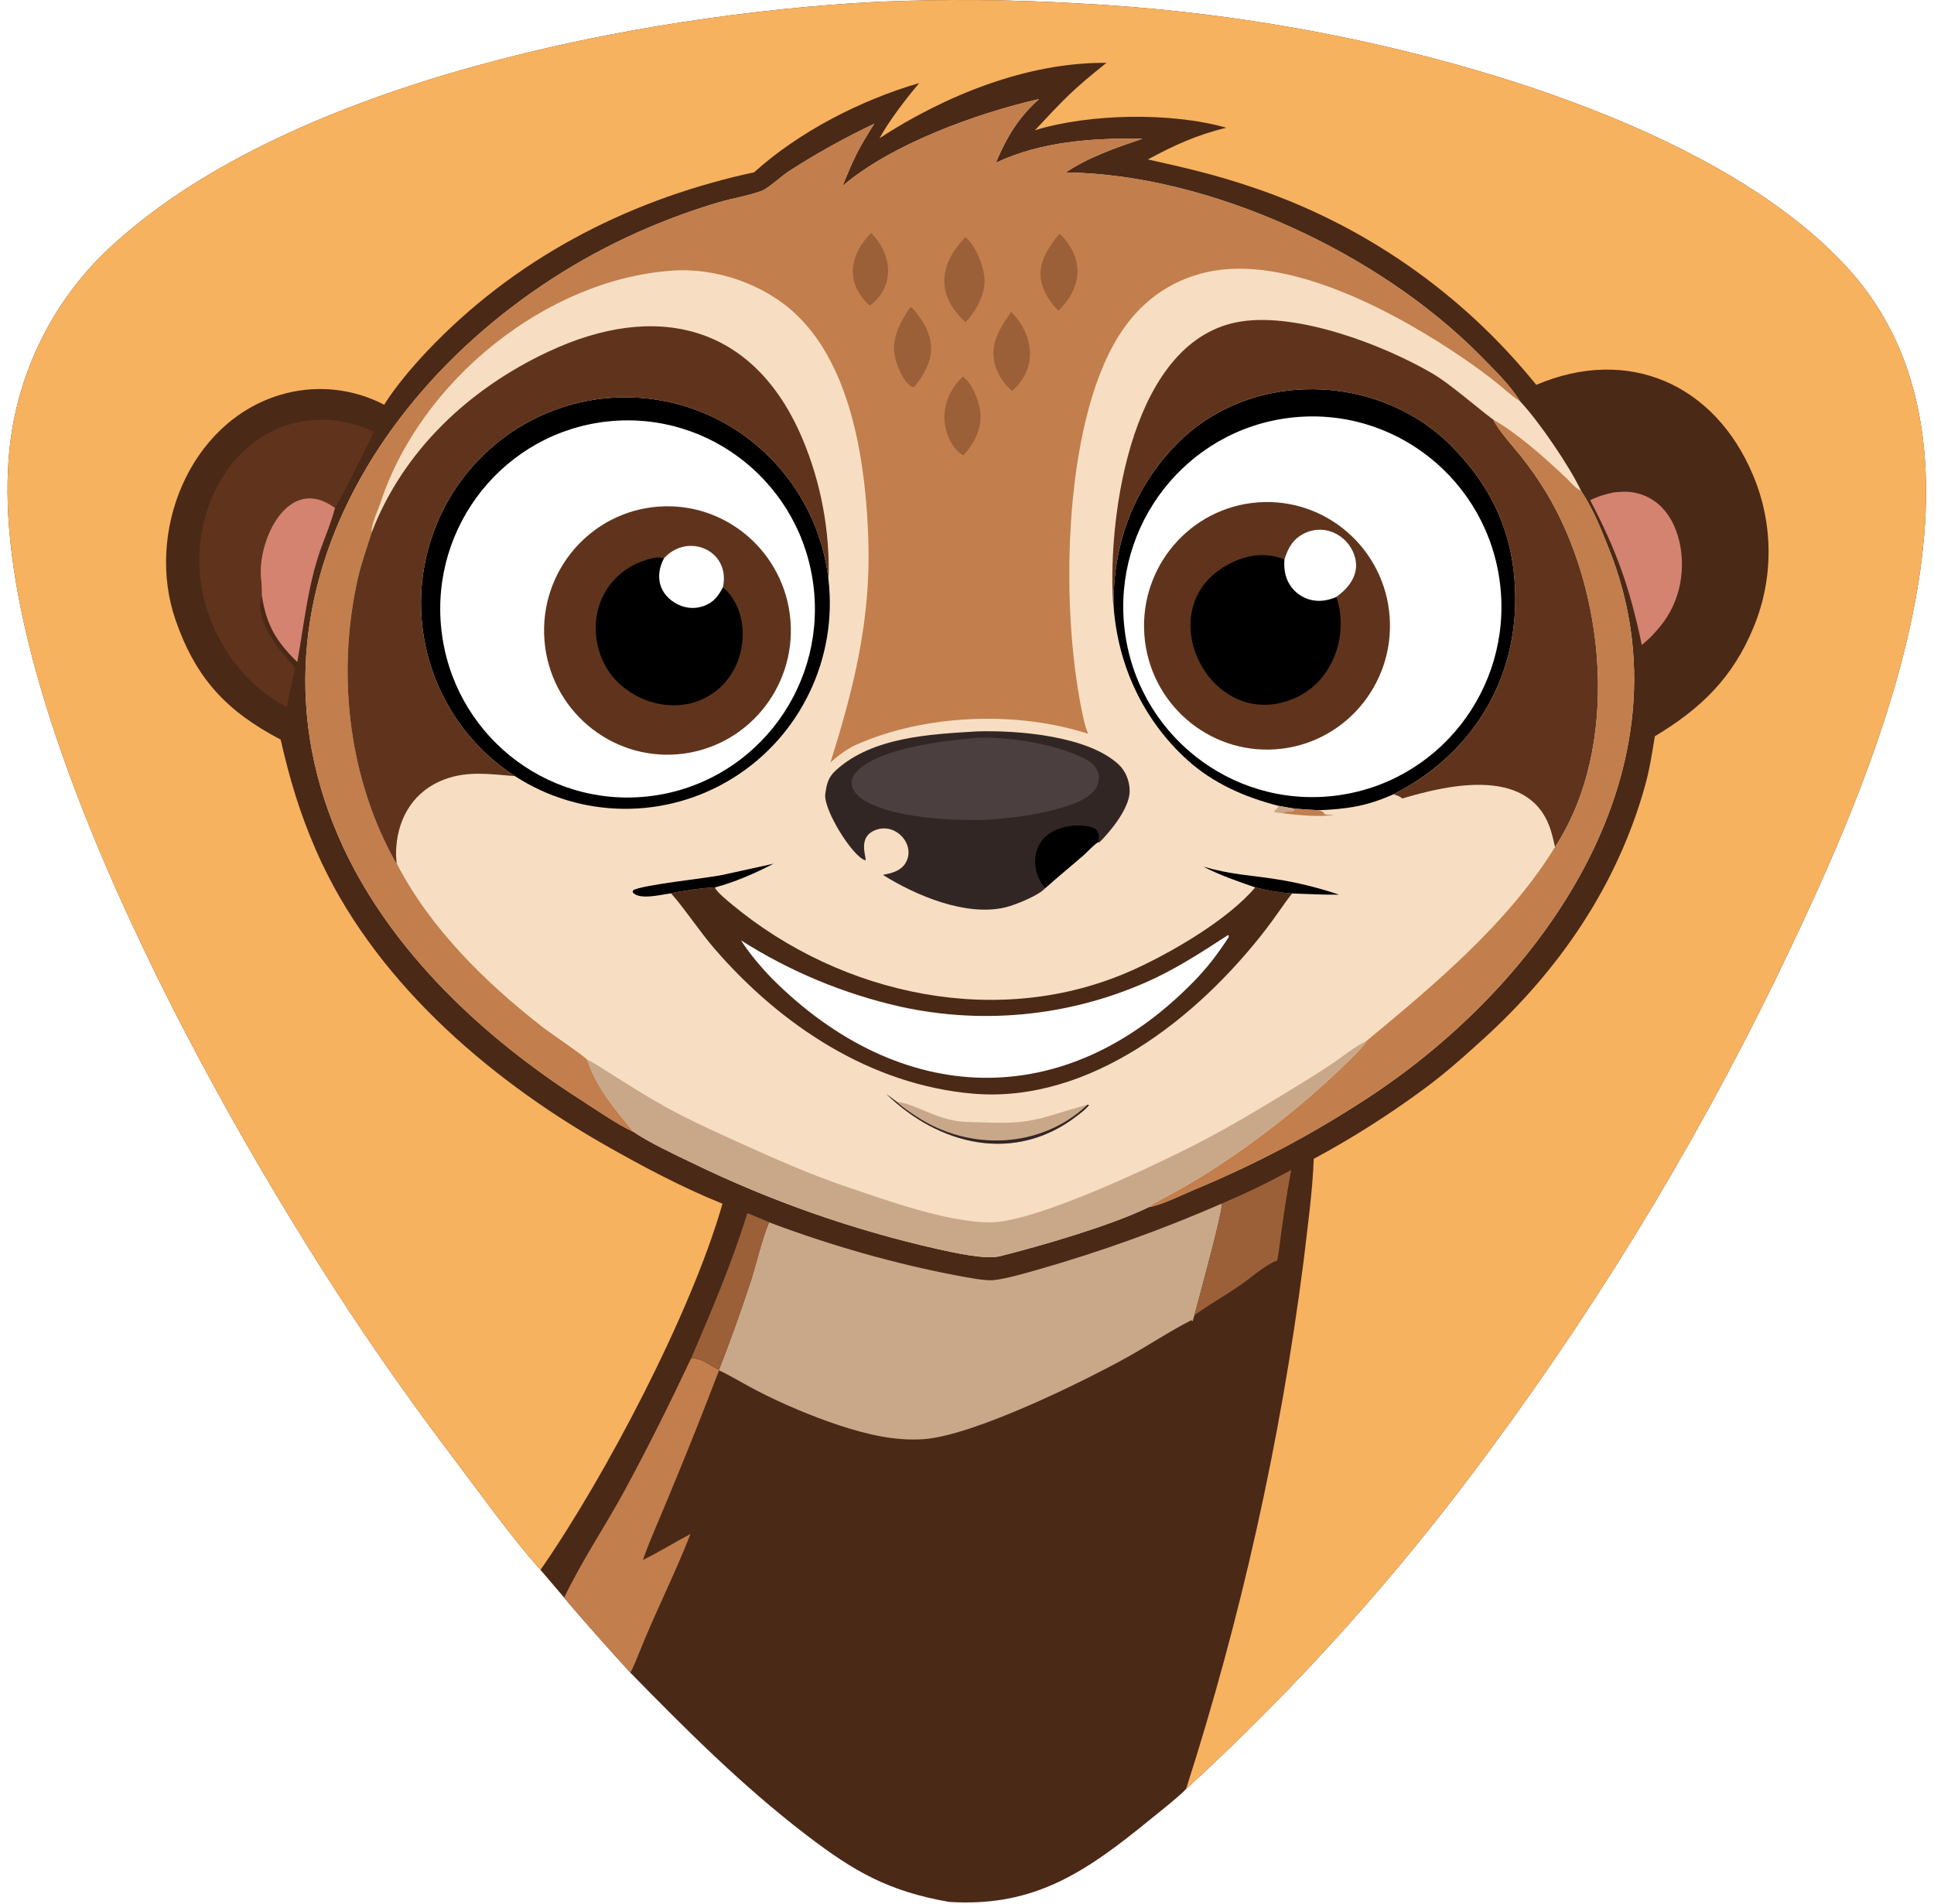 <svg xmlns="http://www.w3.org/2000/svg" version="1.1" xmlns:xlink="http://www.w3.org/1999/xlink" width="128px" height="126px"><svg xmlns="http://www.w3.org/2000/svg" xmlns:xlink="http://www.w3.org/1999/xlink" width="128px" height="126px" viewBox="0 0 127 126" version="1.1">
    <defs>
        <linearGradient id="SvgjsLinearGradient1137" gradientUnits="userSpaceOnUse" x1="368.339" y1="869.192" x2="458.843" y2="588.922" gradientTransform="matrix(0.14,0,0,0.141,0,0)">
            <stop offset="0" style="stop-color:rgb(80.784%,67.059%,54.118%);stop-opacity:1;"></stop>
            <stop offset="1" style="stop-color:rgb(95.686%,84.314%,70.588%);stop-opacity:1;"></stop>
        </linearGradient>
        <linearGradient id="SvgjsLinearGradient1136" gradientUnits="userSpaceOnUse" x1="456.578" y1="898.2" x2="622.095" y2="605.717" gradientTransform="matrix(0.14,0,0,0.141,0,0)">
            <stop offset="0" style="stop-color:rgb(59.216%,38.039%,23.922%);stop-opacity:1;"></stop>
            <stop offset="1" style="stop-color:rgb(76.078%,49.804%,29.02%);stop-opacity:1;"></stop>
        </linearGradient>
        <linearGradient id="SvgjsLinearGradient1135" gradientUnits="userSpaceOnUse" x1="453.076" y1="336.651" x2="472.535" y2="435.101" gradientTransform="matrix(0.14,0,0,0.141,0,0)">
            <stop offset="0" style="stop-color:rgb(0%,0%,0%);stop-opacity:1;"></stop>
            <stop offset="1" style="stop-color:rgb(12.549%,6.275%,3.922%);stop-opacity:1;"></stop>
        </linearGradient>
        <linearGradient id="SvgjsLinearGradient1134" gradientUnits="userSpaceOnUse" x1="639.776" y1="372.465" x2="637.778" y2="384.111" gradientTransform="matrix(0.14,0,0,0.141,0,0)">
            <stop offset="0" style="stop-color:rgb(49.02%,29.804%,20.392%);stop-opacity:1;"></stop>
            <stop offset="1" style="stop-color:rgb(70.196%,49.412%,34.51%);stop-opacity:1;"></stop>
        </linearGradient>
    </defs>
    <g id="SvgjsG1133">
        <path style=" stroke:none;fill-rule:nonzero;fill:rgb(29.412%,16.078%,9.02%);fill-opacity:1;" d="M 35.273 103.891 C 33.242 101.613 31.137 98.637 29.281 96.191 C 27.305 93.59 25.211 90.648 23.402 87.961 C 14.344 74.488 -0.848 47.555 0.035 30.992 C 0.289 25.25 2.848 19.855 7.133 16.055 C 19.016 5.336 41.957 0.941 57.523 0.121 C 61.98 -0.07 66.445 -0.035 70.902 0.227 C 75.742 0.473 80.562 1.023 85.336 1.875 C 96.867 3.918 113.688 8.844 121.797 17.75 C 132.672 29.691 123.941 50.238 118.039 62.668 C 112.504 74.379 105.836 85.512 98.145 95.91 C 92.18 104.055 85.43 111.586 77.996 118.398 C 77.488 118.949 75.504 120.5 74.824 121.055 C 70.84 124.254 67.508 126.203 62.297 125.863 C 58.312 125.156 56.062 123.883 52.883 121.449 C 48.625 118.191 44.961 114.516 41.223 110.699 C 39.832 109.164 38.141 107.293 36.84 105.73 Z M 35.273 103.891 "></path>
        <path style=" stroke:none;fill-rule:nonzero;fill:rgb(96.863%,69.804%,37.255%);fill-opacity:1;" d="M 35.273 103.891 C 33.242 101.613 31.137 98.637 29.281 96.191 C 27.305 93.59 25.211 90.648 23.402 87.961 C 14.344 74.488 -0.848 47.555 0.035 30.992 C 0.289 25.25 2.848 19.855 7.133 16.055 C 19.016 5.336 41.957 0.941 57.523 0.121 C 61.98 -0.07 66.445 -0.035 70.902 0.227 C 75.742 0.473 80.562 1.023 85.336 1.875 C 96.867 3.918 113.688 8.844 121.797 17.75 C 132.672 29.691 123.941 50.238 118.039 62.668 C 112.504 74.379 105.836 85.512 98.145 95.91 C 92.18 104.055 85.43 111.586 77.996 118.398 C 81.648 107.027 84.25 95.34 85.773 83.492 C 86.023 81.363 86.375 78.812 86.449 76.691 C 88.945 75.348 91.348 73.828 93.633 72.145 C 95.031 71.133 96.371 69.941 97.656 68.773 C 102.684 64.211 106.523 58.625 108.371 52.02 C 108.68 50.918 108.84 49.852 109.023 48.727 C 112.07 46.891 114.18 44.875 115.574 41.477 C 116.891 38.27 116.875 34.668 115.535 31.473 C 113 25.395 107.238 22.883 101.176 25.469 C 96.254 19.371 89.699 14.82 82.289 12.359 C 79.906 11.551 77.906 11.094 75.473 10.551 C 77.219 9.609 78.703 8.93 80.664 8.453 C 77.012 7.414 71.613 7.512 68 8.617 C 69.953 6.531 70.449 5.98 72.73 4.16 C 67.512 4.105 62.035 6.324 57.711 9.145 C 58.383 7.938 59.449 6.551 60.34 5.496 C 56.484 6.617 52.402 8.703 49.406 11.406 C 49.207 11.445 49.008 11.488 48.809 11.535 C 40.793 13.375 33.508 17.188 27.777 23.23 C 26.785 24.281 25.691 25.562 24.926 26.785 C 22.785 25.668 20.297 25.441 17.992 26.148 C 12.004 27.984 9.129 35.254 11.113 41.012 C 12.457 44.906 14.508 47.078 18.074 48.945 C 18.684 51.609 19.332 53.785 20.426 56.297 C 24.09 64.699 31.656 71.266 39.441 75.719 C 41.961 77.156 44.629 78.578 47.316 79.66 C 45.281 86.816 39.578 97.699 35.273 103.891 Z M 35.273 103.891 "></path>
        <path style=" stroke:none;fill-rule:nonzero;fill:url(#linear0);" d="M 78.551 87.043 C 79.75 86.16 81.172 85.43 82.352 84.477 C 82.578 84.293 83.777 83.414 84.023 83.438 C 83.191 88.938 82.129 94.398 80.836 99.809 C 80.281 102.242 79.84 104.379 79.141 106.82 C 78.281 109.809 77.391 112.781 76.465 115.746 C 76.215 116.535 74.773 120.609 74.824 121.055 C 70.84 124.254 67.508 126.203 62.297 125.863 C 58.312 125.156 56.062 123.883 52.883 121.449 C 48.625 118.191 44.961 114.516 41.223 110.699 C 39.832 109.164 38.141 107.293 36.84 105.73 C 38.012 103.266 39.547 101.023 40.844 98.629 C 42.402 95.762 43.844 92.84 45.242 89.891 C 46.035 89.883 46.445 90.383 47.09 90.648 L 47.09 90.688 C 47.723 90.969 48.934 91.695 49.625 92.047 C 51.375 92.945 53.191 93.707 55.059 94.332 C 56.832 94.914 58.738 95.375 60.621 95.242 C 63.914 95.012 71.121 91.473 74.109 89.816 C 75.535 89.023 76.887 88.113 78.348 87.367 L 78.43 87.438 Z M 78.551 87.043 "></path>
        <path style=" stroke:none;fill-rule:nonzero;fill:url(#linear1);" d="M 78.551 87.043 C 79.75 86.16 81.172 85.43 82.352 84.477 C 82.578 84.293 83.777 83.414 84.023 83.438 C 83.191 88.938 82.129 94.398 80.836 99.809 C 80.281 102.242 79.84 104.379 79.141 106.82 C 78.281 109.809 77.391 112.781 76.465 115.746 C 76.215 116.535 74.773 120.609 74.824 121.055 C 70.84 124.254 67.508 126.203 62.297 125.863 L 62.137 125.746 C 62.184 125.473 62.926 124.281 63.121 123.914 C 64.203 121.859 65.273 119.738 66.211 117.613 C 67.945 113.68 69.465 109.652 70.758 105.551 C 71.062 106.219 71.336 107.523 71.598 108.32 C 72.145 107.031 72.805 105.008 73.297 103.637 C 75.184 98.297 76.895 92.895 78.43 87.438 Z M 78.551 87.043 "></path>
        <path style=" stroke:none;fill-rule:nonzero;fill:rgb(76.078%,49.412%,29.804%);fill-opacity:1;" d="M 45.242 89.891 C 46.035 89.883 46.445 90.383 47.09 90.648 L 47.09 90.688 C 46.039 93.441 44.945 96.18 43.816 98.898 C 43.23 100.336 42.566 101.781 42.047 103.234 C 43.074 102.742 44.16 102.059 45.199 101.516 C 44.176 104.16 42.816 106.812 41.77 109.461 C 41.621 109.836 41.41 110.344 41.223 110.699 C 39.832 109.164 38.141 107.293 36.84 105.73 C 38.012 103.266 39.547 101.023 40.844 98.629 C 42.402 95.762 43.844 92.84 45.242 89.891 Z M 45.242 89.891 "></path>
        <path style=" stroke:none;fill-rule:nonzero;fill:rgb(78.824%,65.882%,54.118%);fill-opacity:1;" d="M 80.359 79.652 C 80.484 80.004 78.785 86.141 78.551 87.043 L 78.43 87.438 L 78.348 87.367 C 76.887 88.113 75.535 89.023 74.109 89.816 C 71.121 91.473 63.914 95.012 60.621 95.242 C 58.738 95.375 56.832 94.914 55.059 94.332 C 53.191 93.707 51.375 92.945 49.625 92.047 C 48.934 91.695 47.723 90.969 47.09 90.688 L 47.09 90.648 C 47.844 88.711 48.543 86.754 49.191 84.781 C 49.551 83.648 49.953 81.93 50.402 80.883 C 50.441 80.898 50.477 80.914 50.512 80.934 C 54.504 82.426 58.699 83.633 62.883 84.422 C 63.469 84.531 64.711 84.777 65.25 84.719 C 66.133 84.621 67.328 84.266 68.191 84.023 C 72.34 82.836 76.406 81.375 80.359 79.652 Z M 80.359 79.652 "></path>
        <path style=" stroke:none;fill-rule:nonzero;fill:rgb(60.784%,37.647%,21.961%);fill-opacity:1;" d="M 80.359 79.652 C 82.18 78.867 83.211 78.367 84.957 77.43 C 84.73 78.672 84.527 79.918 84.352 81.168 C 84.273 81.742 84.145 82.906 84.023 83.438 C 83.777 83.414 82.578 84.293 82.352 84.477 C 81.172 85.43 79.75 86.16 78.551 87.043 C 78.785 86.141 80.484 80.004 80.359 79.652 Z M 80.359 79.652 "></path>
        <path style=" stroke:none;fill-rule:nonzero;fill:rgb(60.784%,37.647%,21.961%);fill-opacity:1;" d="M 48.965 80.285 C 49.445 80.477 49.926 80.676 50.402 80.883 C 49.953 81.93 49.551 83.648 49.191 84.781 C 48.543 86.754 47.844 88.711 47.09 90.648 C 46.445 90.383 46.035 89.883 45.242 89.891 C 46.656 86.594 47.879 83.742 48.965 80.285 Z M 48.965 80.285 "></path>
        <path style=" stroke:none;fill-rule:nonzero;fill:rgb(96.863%,87.059%,76.078%);fill-opacity:1;" d="M 55.258 12.312 C 58.473 9.551 64.156 7.488 68.262 6.559 C 66.883 7.801 66.137 9.062 65.406 10.773 C 68.414 9.352 71.848 9.125 75.109 9.18 C 73.367 9.773 71.574 10.383 70.035 11.41 C 79.605 11.531 90.816 16.766 97.527 23.59 C 98.34 24.418 99.52 25.559 100.094 26.547 C 101.316 27.828 103.379 30.855 104.137 32.469 C 104.973 33.762 105.406 34.875 105.969 36.281 C 111.758 50.742 101.723 65.02 90.008 72.668 C 86.242 75.129 82.645 77.02 78.492 78.754 C 77.688 79.09 76.34 79.766 75.523 79.887 C 73.062 81.098 68.402 82.449 65.695 83.129 C 64.73 83.375 62.633 82.898 61.586 82.668 C 55.949 81.395 50.48 79.477 45.281 76.945 C 44.254 76.457 42.336 75.543 41.418 74.898 C 40.398 74.457 38.754 73.301 37.793 72.691 C 31.48 68.629 25.465 63.016 22.238 56.109 C 14.164 38.836 26.629 21.73 42.453 15.047 C 43.988 14.395 45.559 13.832 47.156 13.363 C 48.023 13.117 49.113 12.934 49.914 12.629 C 50.363 12.457 51.227 11.641 51.746 11.309 C 53.551 10.148 55.426 9.109 57.359 8.191 C 56.258 9.934 56.031 10.434 55.258 12.312 Z M 55.258 12.312 "></path>
        <path style=" stroke:none;fill-rule:nonzero;fill:rgb(76.078%,49.412%,29.804%);fill-opacity:1;" d="M 55.258 12.312 C 58.473 9.551 64.156 7.488 68.262 6.559 C 66.883 7.801 66.137 9.062 65.406 10.773 C 68.414 9.352 71.848 9.125 75.109 9.18 C 73.367 9.773 71.574 10.383 70.035 11.41 C 79.605 11.531 90.816 16.766 97.527 23.59 C 98.34 24.418 99.52 25.559 100.094 26.547 C 99.594 26.25 99.051 25.734 98.586 25.359 C 97.914 24.824 97.227 24.312 96.516 23.824 C 92.117 20.797 84.84 16.781 79.379 18.008 C 76.859 18.574 74.902 20.051 73.535 22.238 C 69.75 28.293 69.652 40.844 71.242 47.688 C 71.312 47.992 71.391 48.277 71.52 48.562 C 66.785 47.027 60.723 47.258 56.137 49.297 C 55.578 49.543 54.918 50.051 54.461 50.457 C 56.016 45.547 57.129 41.02 56.973 35.84 C 56.824 30.898 55.949 24.402 52.227 20.844 C 50.141 18.828 46.914 17.707 44.027 17.906 C 35.633 18.48 27.344 25.215 24.703 33.211 C 24.512 33.781 24.066 34.688 24.09 35.258 C 23.773 36.289 23.395 37.305 23.164 38.359 C 21.824 44.391 22.504 51.066 25.406 56.551 C 25.504 56.738 25.625 56.988 25.758 57.148 C 27.957 61.414 31.609 65.004 35.348 67.922 C 36.023 68.449 37.898 69.691 38.363 70.125 C 38.906 71.684 39.59 72.602 40.598 73.891 C 40.738 74.07 41.359 74.789 41.418 74.898 C 40.398 74.457 38.754 73.301 37.793 72.691 C 31.48 68.629 25.465 63.016 22.238 56.109 C 14.164 38.836 26.629 21.73 42.453 15.047 C 43.988 14.395 45.559 13.832 47.156 13.363 C 48.023 13.117 49.113 12.934 49.914 12.629 C 50.363 12.457 51.227 11.641 51.746 11.309 C 53.551 10.148 55.426 9.109 57.359 8.191 C 56.258 9.934 56.031 10.434 55.258 12.312 Z M 55.258 12.312 "></path>
        <path style=" stroke:none;fill-rule:nonzero;fill:rgb(60.784%,37.647%,21.961%);fill-opacity:1;" d="M 63.391 15.699 C 64.074 16.234 64.66 17.699 64.66 18.566 C 64.664 19.582 64.078 20.605 63.41 21.324 C 61.445 19.551 61.621 17.52 63.391 15.699 Z M 63.391 15.699 "></path>
        <path style=" stroke:none;fill-rule:nonzero;fill:rgb(60.784%,37.647%,21.961%);fill-opacity:1;" d="M 59.75 20.328 C 59.801 20.352 59.863 20.371 59.902 20.414 C 61.516 22.227 61.504 23.816 59.992 25.625 C 59.355 25.527 58.809 24.098 58.711 23.516 C 58.508 22.328 59.109 21.262 59.75 20.328 Z M 59.75 20.328 "></path>
        <path style=" stroke:none;fill-rule:nonzero;fill:rgb(60.784%,37.647%,21.961%);fill-opacity:1;" d="M 63.234 24.926 C 63.898 25.383 64.418 26.824 64.398 27.621 C 64.379 28.559 63.898 29.48 63.254 30.133 C 62.434 29.723 61.949 28.359 62.004 27.484 C 62.055 26.5 62.5 25.578 63.234 24.926 Z M 63.234 24.926 "></path>
        <path style=" stroke:none;fill-rule:nonzero;fill:rgb(60.784%,37.647%,21.961%);fill-opacity:1;" d="M 66.426 20.637 C 66.465 20.68 66.508 20.719 66.547 20.762 C 67.949 22.301 68.148 24.406 66.488 25.867 C 65.887 25.379 65.414 24.617 65.289 23.852 C 65.074 22.57 65.758 21.621 66.426 20.637 Z M 66.426 20.637 "></path>
        <path style=" stroke:none;fill-rule:nonzero;fill:rgb(60.784%,37.647%,21.961%);fill-opacity:1;" d="M 69.609 15.48 C 69.688 15.539 69.766 15.59 69.832 15.664 C 71.293 17.293 71.047 19.062 69.582 20.543 C 69.52 20.512 69.48 20.508 69.438 20.457 C 67.816 18.625 68.168 17.199 69.609 15.48 Z M 69.609 15.48 "></path>
        <path style=" stroke:none;fill-rule:nonzero;fill:rgb(60.784%,37.647%,21.961%);fill-opacity:1;" d="M 57.152 15.418 C 58.551 16.816 58.773 18.934 57.078 20.223 C 57.02 20.188 56.969 20.156 56.922 20.105 C 55.414 18.562 55.781 16.82 57.152 15.418 Z M 57.152 15.418 "></path>
        <path style=" stroke:none;fill-rule:nonzero;fill:rgb(0%,0%,0%);fill-opacity:1;" d="M 73.199 40.051 C 73.164 36.117 74.449 32.52 77.137 29.641 C 82.016 24.375 90.766 24.547 95.691 29.648 C 98.418 32.473 99.766 35.613 99.785 39.574 C 99.812 45.293 96.73 50.027 91.727 52.562 C 89.977 53.348 88.684 53.539 86.762 53.621 L 85.172 53.516 L 84.117 53.328 C 81.898 52.762 79.793 51.844 78.078 50.289 C 75.152 47.637 73.461 43.984 73.199 40.051 Z M 73.199 40.051 "></path>
        <path style=" stroke:none;fill-rule:nonzero;fill:rgb(100%,100%,100%);fill-opacity:1;" d="M 84.871 27.648 C 91.742 26.82 97.98 31.766 98.785 38.688 C 99.59 45.609 94.66 51.875 87.785 52.668 C 80.93 53.461 74.73 48.52 73.926 41.621 C 73.125 34.723 78.02 28.473 84.871 27.648 Z M 84.871 27.648 "></path>
        <path style=" stroke:none;fill-rule:nonzero;fill:rgb(37.647%,20.392%,10.98%);fill-opacity:1;" d="M 82.758 33.246 C 87.242 32.914 91.145 36.305 91.473 40.816 C 91.797 45.332 88.43 49.258 83.945 49.586 C 79.465 49.91 75.566 46.523 75.238 42.012 C 74.914 37.504 78.277 33.578 82.758 33.246 Z M 82.758 33.246 "></path>
        <path style=" stroke:none;fill-rule:nonzero;fill:rgb(0%,0%,0%);fill-opacity:1;" d="M 84.508 37.02 C 84.75 36.258 85.055 35.688 85.812 35.301 C 86.359 35.023 86.996 34.977 87.578 35.172 C 88.215 35.391 88.742 35.859 89.031 36.473 C 89.594 37.676 89.027 38.68 88.062 39.418 L 87.945 39.508 C 88.797 41.98 87.734 45.027 85.312 46.148 C 79.555 48.812 75.219 39.969 81.074 37.207 C 82.199 36.68 83.328 36.559 84.508 37.02 Z M 84.508 37.02 "></path>
        <path style=" stroke:none;fill-rule:nonzero;fill:rgb(100%,100%,100%);fill-opacity:1;" d="M 84.508 37.02 C 84.75 36.258 85.055 35.688 85.812 35.301 C 86.359 35.023 86.996 34.977 87.578 35.172 C 88.215 35.391 88.742 35.859 89.031 36.473 C 89.594 37.676 89.027 38.68 88.062 39.418 L 87.945 39.508 C 87.559 39.672 87.152 39.773 86.73 39.762 C 86.109 39.746 85.52 39.473 85.102 39.012 C 84.586 38.43 84.457 37.773 84.508 37.02 Z M 84.508 37.02 "></path>
        <path style=" stroke:none;fill-rule:nonzero;fill:rgb(0%,0%,0%);fill-opacity:1;" d="M 33.582 51.363 C 28.285 47.941 26.035 41.293 28.156 35.324 C 30.273 29.359 36.199 25.652 42.453 26.383 C 48.707 27.113 53.633 32.09 54.336 38.387 C 54.922 43.605 52.469 48.703 48.031 51.477 C 43.598 54.25 37.973 54.207 33.582 51.363 Z M 33.582 51.363 "></path>
        <path style=" stroke:none;fill-rule:nonzero;fill:rgb(100%,100%,100%);fill-opacity:1;" d="M 39.719 27.891 C 46.527 27.16 52.637 32.121 53.363 38.977 C 54.09 45.828 49.156 51.977 42.352 52.707 C 35.543 53.438 29.434 48.477 28.707 41.621 C 27.98 34.77 32.914 28.621 39.719 27.891 Z M 39.719 27.891 "></path>
        <path style=" stroke:none;fill-rule:nonzero;fill:rgb(37.647%,20.392%,10.98%);fill-opacity:1;" d="M 43.074 33.527 C 47.551 33.195 51.453 36.562 51.816 41.062 C 52.176 45.566 48.855 49.52 44.383 49.914 C 39.871 50.309 35.898 46.93 35.535 42.387 C 35.172 37.84 38.555 33.863 43.074 33.527 Z M 43.074 33.527 "></path>
        <path style=" stroke:none;fill-rule:nonzero;fill:rgb(0%,0%,0%);fill-opacity:1;" d="M 43.445 36.945 C 45.035 35.188 47.883 36.441 47.348 38.863 C 48.715 40.047 48.957 42.102 48.336 43.738 C 47.91 44.891 47.039 45.816 45.918 46.305 C 43.457 47.371 40.32 46.043 39.316 43.547 C 38.289 41 39.328 38.188 41.922 37.172 C 42.305 37.023 43.074 36.781 43.445 36.945 Z M 43.445 36.945 "></path>
        <path style=" stroke:none;fill-rule:nonzero;fill:rgb(100%,100%,100%);fill-opacity:1;" d="M 43.445 36.945 C 45.035 35.188 47.883 36.441 47.348 38.863 C 47.031 39.453 46.758 39.84 46.105 40.094 C 45.543 40.305 44.918 40.273 44.379 40.008 C 43.129 39.391 42.805 38.152 43.445 36.945 Z M 43.445 36.945 "></path>
        <path style=" stroke:none;fill-rule:nonzero;fill:rgb(37.647%,20.392%,10.98%);fill-opacity:1;" d="M 73.199 40.051 C 73.188 39.992 73.168 39.922 73.164 39.863 C 72.812 33.953 74.441 22.383 81.648 21.273 C 85.441 20.691 91.035 22.809 94.293 24.711 C 95.508 25.422 97.141 26.887 98.348 27.785 C 98.609 28.414 99.754 29.676 100.211 30.25 C 100.781 30.973 101.305 31.727 101.785 32.508 C 105.797 39.078 106.762 49.414 102.418 56.055 C 102.34 55.723 102.266 55.383 102.168 55.055 C 100.887 50.684 95.445 51.902 92.309 52.844 C 92.129 52.68 91.957 52.645 91.727 52.562 C 96.73 50.027 99.812 45.293 99.785 39.574 C 99.766 35.613 98.418 32.473 95.691 29.648 C 90.766 24.547 82.016 24.375 77.137 29.641 C 74.449 32.52 73.164 36.117 73.199 40.051 Z M 73.199 40.051 "></path>
        <path style=" stroke:none;fill-rule:nonzero;fill:rgb(37.647%,20.392%,10.98%);fill-opacity:1;" d="M 24.09 35.258 C 26.191 29.797 30.562 25.719 35.805 23.266 C 42.895 19.941 49.371 21.426 52.59 28.992 C 53.836 31.918 54.445 35.18 54.336 38.387 C 53.633 32.09 48.707 27.113 42.453 26.383 C 36.199 25.652 30.273 29.359 28.156 35.324 C 26.035 41.293 28.285 47.941 33.582 51.363 C 31.973 51.238 30.473 50.996 28.918 51.578 C 26.957 52.309 25.867 54.016 25.727 56.078 C 25.699 56.434 25.711 56.793 25.758 57.148 C 25.625 56.988 25.504 56.738 25.406 56.551 C 22.504 51.066 21.824 44.391 23.164 38.359 C 23.395 37.305 23.773 36.289 24.09 35.258 Z M 24.09 35.258 "></path>
        <path style=" stroke:none;fill-rule:nonzero;fill:url(#linear2);" d="M 54.461 50.457 C 54.918 50.051 55.578 49.543 56.137 49.297 C 60.723 47.258 66.785 47.027 71.52 48.562 C 73.969 49.598 76.523 50.883 75.18 54.117 C 74.488 55.777 72.984 57.375 71.68 58.531 C 68.203 61.617 64.734 62.504 60.445 60.469 C 57.605 59.125 55 57.332 53.746 54.27 C 53.152 52.762 53.449 51.668 54.461 50.457 Z M 54.461 50.457 "></path>
        <path style=" stroke:none;fill-rule:nonzero;fill:rgb(19.608%,14.902%,14.51%);fill-opacity:1;" d="M 57.934 57.898 C 58.465 57.797 59.047 57.664 59.379 57.195 C 60.184 56.031 58.902 54.488 57.574 54.887 C 56.18 55.309 56.863 56.711 56.785 56.938 C 55.957 56.746 53.973 53.57 54.121 52.539 C 54.219 51.859 54.305 51.441 54.848 50.953 C 57.27 48.766 61.066 48.59 64.172 48.402 C 66.883 48.32 71.496 48.695 73.539 50.594 C 74.008 51.031 74.273 51.715 74.266 52.367 C 74.254 53.477 73.031 54.988 72.258 55.75 L 72.168 55.738 C 71.863 55.922 71.453 56.391 71.152 56.648 C 70.328 57.359 69.488 58.051 68.676 58.773 C 68.293 59.246 66.68 59.895 66.043 60.047 C 63.43 60.672 60.105 59.262 57.934 57.898 Z M 57.934 57.898 "></path>
        <path style=" stroke:none;fill-rule:nonzero;fill:rgb(0%,0%,0%);fill-opacity:1;" d="M 68.676 58.773 C 68.605 58.688 68.547 58.617 68.484 58.527 C 68.078 57.949 67.922 57.234 68.051 56.539 C 68.352 54.961 70.133 54.445 71.512 54.684 C 72.133 54.793 72.352 55.141 72.168 55.738 C 71.863 55.922 71.453 56.391 71.152 56.648 C 70.328 57.359 69.488 58.051 68.676 58.773 Z M 68.676 58.773 "></path>
        <path style=" stroke:none;fill-rule:nonzero;fill:rgb(29.804%,24.706%,25.098%);fill-opacity:1;" d="M 63.766 48.871 C 65.793 48.617 69.766 49.262 71.594 50.383 C 71.898 50.586 72.184 50.949 72.223 51.316 C 72.348 52.48 71.07 53.039 70.102 53.352 C 68.312 53.926 66.418 54.152 64.543 54.266 C 53.613 54.406 52.629 49.809 63.766 48.871 Z M 63.766 48.871 "></path>
        <path style=" stroke:none;fill-rule:nonzero;fill:rgb(76.078%,49.412%,29.804%);fill-opacity:1;" d="M 98.348 27.785 C 99.953 28.691 101.785 30.332 103.129 31.605 C 103.379 31.844 103.871 32.422 104.137 32.469 C 104.973 33.762 105.406 34.875 105.969 36.281 C 111.758 50.742 101.723 65.02 90.008 72.668 C 86.242 75.129 82.645 77.02 78.492 78.754 C 77.688 79.09 76.34 79.766 75.523 79.887 C 75.871 79.609 76.766 79.156 77.199 78.918 C 77.965 78.496 78.719 78.055 79.457 77.59 C 82.75 75.492 85.824 73.062 88.633 70.34 C 88.957 70.023 89.754 69.25 89.949 68.883 C 94.434 65.16 99.316 61.094 102.418 56.055 C 106.762 49.414 105.797 39.078 101.785 32.508 C 101.305 31.727 100.781 30.973 100.211 30.25 C 99.754 29.676 98.609 28.414 98.348 27.785 Z M 98.348 27.785 "></path>
        <path style=" stroke:none;fill-rule:nonzero;fill:rgb(78.824%,65.882%,54.118%);fill-opacity:1;" d="M 38.363 70.125 C 38.969 70.418 39.531 70.816 40.102 71.172 C 41.207 71.863 42.32 72.57 43.457 73.203 C 45.074 74.102 46.793 74.879 48.477 75.641 C 50.816 76.703 53.16 77.738 55.594 78.562 C 58.301 79.477 62.18 80.875 65.004 80.895 C 68.047 80.914 76.316 76.953 79.301 75.387 C 81.07 74.457 82.785 73.426 84.492 72.387 C 85.551 71.742 86.621 71.098 87.648 70.406 C 88.371 69.922 89.121 69.285 89.895 68.91 C 89.914 68.898 89.93 68.891 89.949 68.883 C 89.754 69.25 88.957 70.023 88.633 70.34 C 85.824 73.062 82.75 75.492 79.457 77.59 C 78.719 78.055 77.965 78.496 77.199 78.918 C 76.766 79.156 75.871 79.609 75.523 79.887 C 73.062 81.098 68.402 82.449 65.695 83.129 C 64.73 83.375 62.633 82.898 61.586 82.668 C 55.949 81.395 50.48 79.477 45.281 76.945 C 44.254 76.457 42.336 75.543 41.418 74.898 C 41.359 74.789 40.738 74.07 40.598 73.891 C 39.59 72.602 38.906 71.684 38.363 70.125 Z M 38.363 70.125 "></path>
        <path style=" stroke:none;fill-rule:nonzero;fill:url(#linear3);" d="M 86.762 53.621 C 88.684 53.539 89.977 53.348 91.727 52.562 C 91.957 52.645 92.129 52.68 92.309 52.844 C 91.023 53.242 89.078 53.918 87.797 53.926 C 87.512 53.902 87.312 53.973 87.105 53.836 L 87.137 53.844 C 87.059 53.68 86.996 53.711 86.762 53.621 Z M 86.762 53.621 "></path>
        <path style=" stroke:none;fill-rule:nonzero;fill:rgb(76.078%,49.412%,29.804%);fill-opacity:1;" d="M 85.172 53.516 L 86.762 53.621 C 86.996 53.711 87.059 53.68 87.137 53.844 L 87.105 53.836 C 87.312 53.973 87.512 53.902 87.797 53.926 C 86.879 54.09 85.371 53.934 84.434 53.824 L 84.438 53.801 C 84.59 53.633 84.723 53.789 85.117 53.656 Z M 85.172 53.516 "></path>
        <path style=" stroke:none;fill-rule:nonzero;fill:rgb(78.824%,65.882%,54.118%);fill-opacity:1;" d="M 84.117 53.328 L 85.172 53.516 L 85.117 53.656 C 84.723 53.789 84.59 53.633 84.438 53.801 L 84.434 53.824 C 84.184 53.805 84.086 53.797 83.84 53.742 C 83.793 53.559 83.957 53.719 84.117 53.328 Z M 84.117 53.328 "></path>
        <path style=" stroke:none;fill-rule:nonzero;fill:rgb(29.412%,16.078%,9.02%);fill-opacity:1;" d="M 43.914 59.121 C 44.332 58.996 46.383 58.707 46.812 58.73 C 46.949 59.047 47.668 59.625 47.949 59.859 C 55.23 65.906 65.703 68.145 74.488 64.188 C 77 63.055 80.746 60.887 82.578 58.727 C 83.492 58.949 84.082 59.055 85.016 59.129 C 84.418 59.887 83.883 60.727 83.289 61.492 C 78.785 67.34 71.625 73.047 63.879 72.375 C 57.094 71.781 51.195 67.863 46.824 62.824 C 45.789 61.633 44.965 60.328 43.973 59.188 Z M 43.914 59.121 "></path>
        <path style=" stroke:none;fill-rule:nonzero;fill:rgb(100%,100%,100%);fill-opacity:1;" d="M 80.777 61.879 C 80.836 61.934 80.809 61.895 80.824 62.016 C 80.094 63.125 79.438 64.004 78.512 64.953 C 69.957 73.715 59.074 73.246 50.598 64.762 C 49.879 64.02 49.09 63.094 48.543 62.23 C 51.785 64.293 55.355 65.777 59.102 66.621 C 64.762 67.867 70.676 67.207 75.926 64.742 C 77.637 63.922 79.188 62.914 80.777 61.879 Z M 80.777 61.879 "></path>
        <path style=" stroke:none;fill-rule:nonzero;fill:rgb(78.824%,65.882%,54.118%);fill-opacity:1;" d="M 58.156 72.395 L 58.844 72.906 C 60.25 73.094 61.625 74.215 63.531 74.25 C 65.371 74.281 66.676 74.457 68.531 73.969 C 68.891 73.875 71.422 73.105 71.461 73.109 L 71.578 73.121 C 71.43 73.359 70.984 73.691 70.75 73.871 C 66.633 77.031 61.633 75.785 58.156 72.395 Z M 58.156 72.395 "></path>
        <path style=" stroke:none;fill-rule:nonzero;fill:rgb(19.608%,14.902%,14.51%);fill-opacity:1;" d="M 58.156 72.395 L 58.844 72.906 C 59.262 73.305 59.719 73.598 60.238 73.938 C 63.68 76.172 68.34 76.016 71.398 73.18 C 71.418 73.156 71.438 73.133 71.461 73.109 L 71.578 73.121 C 71.43 73.359 70.984 73.691 70.75 73.871 C 66.633 77.031 61.633 75.785 58.156 72.395 Z M 58.156 72.395 "></path>
        <path style=" stroke:none;fill-rule:nonzero;fill:rgb(0%,0%,0%);fill-opacity:1;" d="M 43.914 59.121 C 43.246 59.203 41.836 59.582 41.379 59.062 L 41.391 58.934 C 41.797 58.574 46.422 58.105 47.344 57.895 C 48.227 57.691 49.73 57.383 50.695 57.156 C 49.512 57.781 48.098 58.391 46.812 58.73 C 46.383 58.707 44.332 58.996 43.914 59.121 Z M 43.914 59.121 "></path>
        <path style=" stroke:none;fill-rule:nonzero;fill:rgb(0%,0%,0%);fill-opacity:1;" d="M 79.145 57.355 C 81.012 57.887 82.094 57.895 83.941 58.18 C 85.359 58.402 86.758 58.746 88.121 59.207 C 87.027 59.215 86.105 59.172 85.016 59.129 C 84.082 59.055 83.492 58.949 82.578 58.727 C 81.375 58.309 80.281 57.938 79.145 57.355 Z M 79.145 57.355 "></path>
        <path style=" stroke:none;fill-rule:nonzero;fill:rgb(37.647%,20.392%,10.98%);fill-opacity:1;" d="M 18.473 46.793 C 16.062 45.496 14.379 43.449 13.395 40.891 C 12.387 38.242 12.469 35.297 13.629 32.707 C 15.543 28.434 19.949 26.602 24.234 28.566 C 23.844 29.445 22.152 32.855 21.672 33.621 L 21.645 33.715 C 21.461 34.387 21.164 35.18 20.91 35.836 C 19.898 38.418 19.66 41.109 19.176 43.809 C 17.781 42.453 17.133 41.371 16.832 39.41 C 16.234 41.031 18.07 43.129 19.043 44.215 C 18.824 45.086 18.652 45.914 18.473 46.793 Z M 18.473 46.793 "></path>
        <path style=" stroke:none;fill-rule:nonzero;fill:rgb(83.529%,51.373%,44.314%);fill-opacity:1;" d="M 16.832 39.41 C 16.832 39.121 16.82 38.613 16.785 38.328 C 16.492 35.824 18.57 31.312 21.672 33.621 L 21.645 33.715 C 21.461 34.387 21.164 35.18 20.91 35.836 C 19.898 38.418 19.66 41.109 19.176 43.809 C 17.781 42.453 17.133 41.371 16.832 39.41 Z M 16.832 39.41 "></path>
        <path style=" stroke:none;fill-rule:nonzero;fill:rgb(83.529%,51.373%,44.314%);fill-opacity:1;" d="M 106.352 32.578 C 106.535 32.562 106.719 32.551 106.902 32.543 C 107.832 32.508 108.738 32.855 109.414 33.504 C 110.859 34.926 111.113 37.477 110.52 39.332 C 110.141 40.516 109.617 41.246 108.781 42.129 C 108.598 42.309 108.363 42.512 108.164 42.688 C 107.383 38.977 106.535 36.516 104.746 33.102 C 105.309 32.828 105.75 32.703 106.352 32.578 Z M 106.352 32.578 "></path>
    </g>
</svg><style>@media (prefers-color-scheme: light) { :root { filter: none; } }
@media (prefers-color-scheme: dark) { :root { filter: none; } }
</style></svg>
